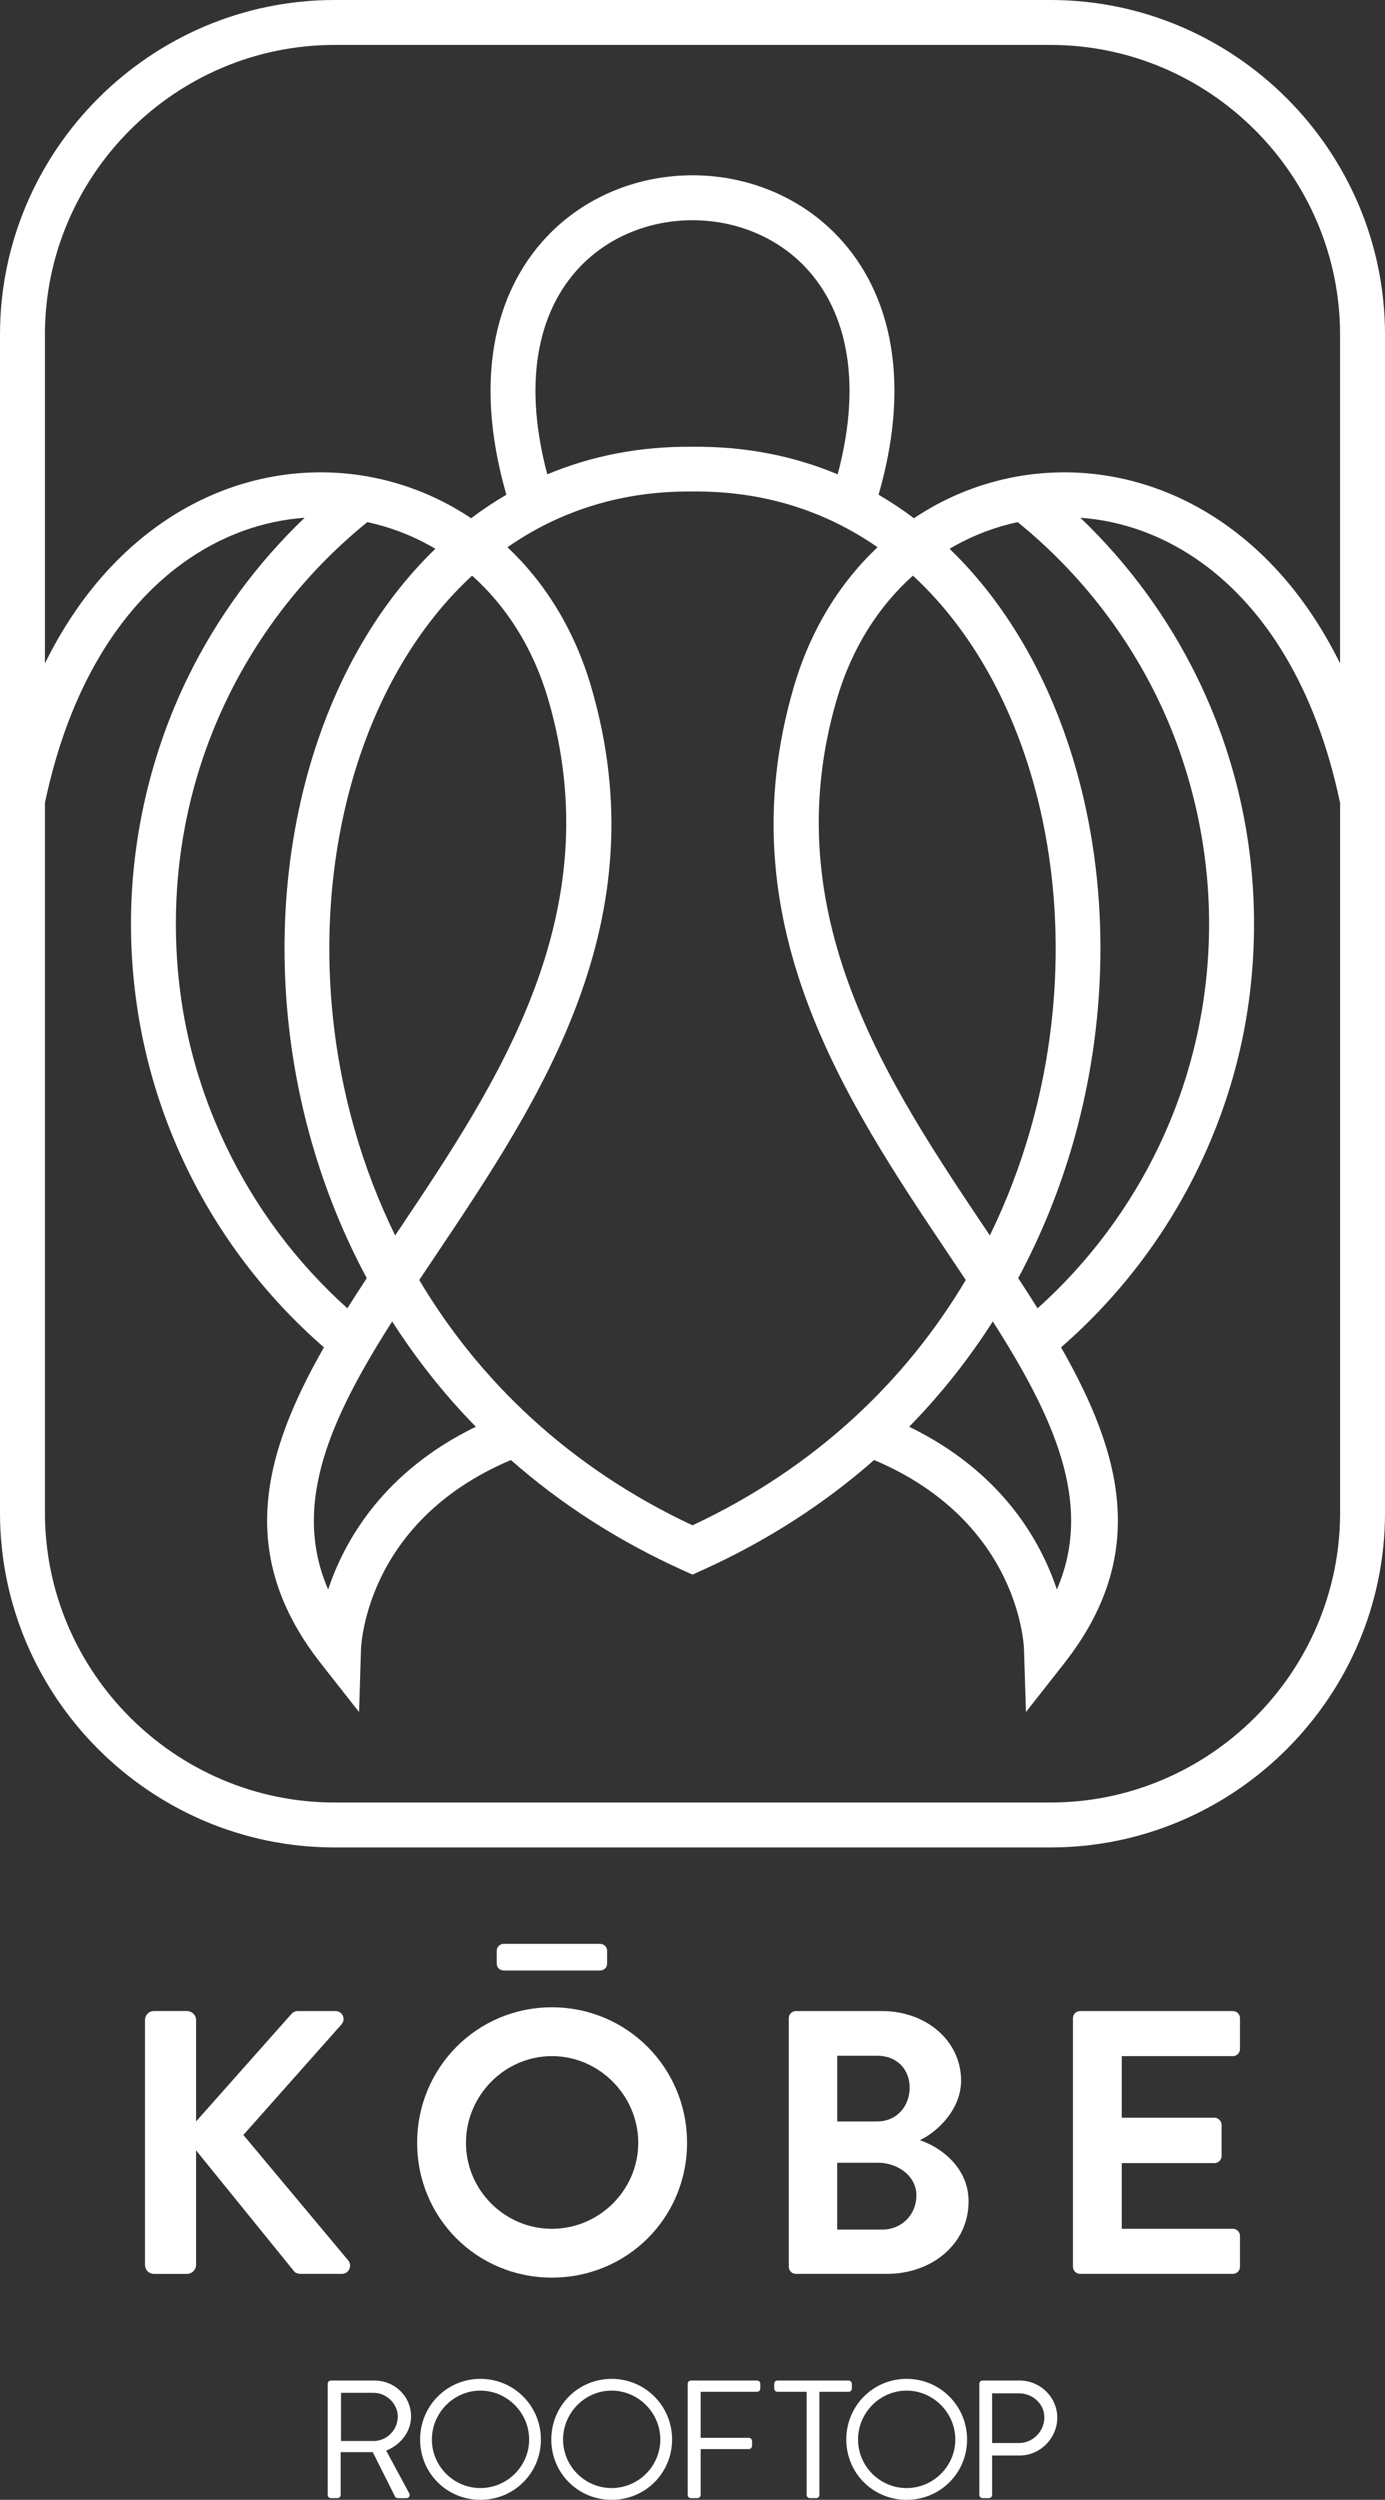 <?xml version="1.0" encoding="UTF-8"?><svg id="Layer_1" xmlns="http://www.w3.org/2000/svg" viewBox="0 0 989.38 1785.51"><rect x="0" y="0" width="989.38" height="1785.51" fill="#333333" stroke="none"/><defs><style>.cls-1{fill:#fff;}</style></defs><path class="cls-1" d="m103.59,1442.84c0-3.49,2.68-6.44,6.44-6.44h23.6c3.49,0,6.44,2.95,6.44,6.44v72.4l67.57-76.15c1.07-1.34,2.68-2.68,5.09-2.68h26.82c5.09,0,7.78,5.63,4.29,9.65l-69.99,78.84,75.08,89.83c2.68,3.49.54,9.39-4.83,9.39h-29.23c-2.68,0-4.29-1.07-4.83-1.88l-69.99-86.34v81.79c0,3.49-2.95,6.44-6.44,6.44h-23.6c-3.75,0-6.44-2.95-6.44-6.44v-174.83Z"/><path class="cls-1" d="m394.27,1433.72c53.63,0,96.53,43.17,96.53,96.8s-42.9,96.27-96.53,96.27-96.27-42.64-96.27-96.27,42.64-96.8,96.27-96.8Zm0,158.21c33.79,0,61.67-27.62,61.67-61.41s-27.89-61.94-61.67-61.94-61.41,28.16-61.41,61.94,27.62,61.41,61.41,61.41Zm-39.42-189.31v-9.12c0-2.95,2.15-5.09,5.09-5.09h68.65c2.95,0,5.09,2.15,5.09,5.09v9.12c0,2.68-2.15,4.83-5.09,4.83h-68.65c-2.95,0-5.09-2.15-5.09-4.83Z"/><path class="cls-1" d="m563.47,1441.5c0-2.68,2.15-5.09,5.09-5.09h61.41c31.91,0,56.58,21.45,56.58,49.61,0,20.65-16.89,36.74-29.5,42.64,14.21,4.56,34.86,19.04,34.86,43.71,0,30.03-25.74,51.75-58.46,51.75h-64.89c-2.95,0-5.09-2.41-5.09-5.09v-177.52Zm63.28,73.74c13.68,0,23.06-10.73,23.06-24.13s-9.39-22.79-23.06-22.79h-28.69v46.93h28.69Zm3.75,77.23c13.41,0,24.13-10.46,24.13-24.4s-13.41-23.33-27.35-23.33h-29.23v47.73h32.45Z"/><path class="cls-1" d="m766.47,1441.5c0-2.68,2.15-5.09,5.09-5.09h109.14c2.95,0,5.09,2.41,5.09,5.09v21.99c0,2.68-2.14,5.09-5.09,5.09h-79.37v43.98h66.23c2.68,0,5.09,2.41,5.09,5.09v22.26c0,2.95-2.41,5.09-5.09,5.09h-66.23v46.93h79.37c2.95,0,5.09,2.41,5.09,5.09v21.99c0,2.68-2.14,5.09-5.09,5.09h-109.14c-2.95,0-5.09-2.41-5.09-5.09v-177.52Z"/><path class="cls-1" d="m339.92,1019.06c-22.93-23.43-42.81-48.69-59.77-75.24-43.22,67.92-72.37,130.13-45.74,191.47,11.72-35.08,39.53-84.12,105.51-116.23m-2.67-607.9c-8.28,7.63-16.1,15.88-23.42,24.69-37.06,44.56-61.87,103.29-72.58,167.9-10.8,65.16-7.26,136.1,12.47,204.47,7.28,25.22,16.77,50.1,28.56,74.21l2.44-3.64c70.86-105.69,151.7-226.26,106.88-379.33-10.8-36.89-30.08-66.62-54.35-88.3Zm371.98,532.66c-16.95,26.54-36.83,51.81-59.77,75.24,65.98,32.12,93.79,81.15,105.51,116.23,26.63-61.35-2.52-123.55-45.74-191.47Zm-2.13-61.4c11.79-24.11,21.28-48.99,28.56-74.21,19.73-68.37,23.27-139.3,12.47-204.47-10.71-64.62-35.52-123.34-72.58-167.9-7.32-8.8-15.13-17.05-23.42-24.69-24.26,21.68-43.54,51.41-54.35,88.3-44.82,153.06,36.02,273.64,106.88,379.33l2.44,3.64Zm-212.41,207.06c88.69-41.58,152.87-103.98,195.21-175.24l-11.81-17.66c-74.75-111.48-160.02-238.67-111.01-406.02,12.01-41.02,33.13-74.57,59.8-99.7-36.91-25.67-81.25-40.35-132.06-39.79h-.25c-50.81-.56-95.15,14.12-132.06,39.79,26.67,25.13,47.79,58.68,59.8,99.7,49.01,167.35-36.26,294.53-111.01,406.02l-11.81,17.66c42.34,71.26,106.52,133.66,195.21,175.24Zm-78.6-900.72c-29.25,29.11-44.06,78.96-25.13,150.04,31.2-13.08,65.88-20.09,103.72-19.69,37.84-.4,72.51,6.61,103.72,19.69,18.94-71.08,4.12-120.92-25.12-150.04-21.07-20.97-49.79-31.47-78.6-31.47s-57.53,10.49-78.6,31.47Zm-167.93,745.71c4.48-7.13,9.11-14.31,13.84-21.55-16.59-30.89-29.53-63.14-39-95.93-21.08-73.06-24.87-148.82-13.34-218.38,11.62-70.11,38.82-134.16,79.59-183.19,6.88-8.27,14.13-16.11,21.76-23.47l-3.21-1.85c-14.31-8.03-29.62-13.8-45.42-17.18-41.62,33.75-75.75,76.36-99.5,124.94-23.85,48.79-37.24,103.73-37.24,161.91s12.8,110.51,35.67,158.51c21.12,44.34,50.79,83.79,86.86,116.19Zm478.82-561.55c-15.81,3.38-31.11,9.15-45.42,17.18l-3.22,1.86c7.63,7.37,14.88,15.2,21.76,23.47,40.78,49.03,67.97,113.08,79.6,183.19,11.53,69.56,7.73,145.32-13.35,218.38-9.46,32.79-22.41,65.03-39,95.93,4.74,7.24,9.37,14.42,13.85,21.56,36.06-32.4,65.74-71.84,86.86-116.18,22.87-48,35.67-101.76,35.67-158.52s-13.39-113.12-37.24-161.91c-23.75-48.58-57.88-91.19-99.5-124.94Zm230.3,200.49c-17.48-83.29-54.32-139.21-98.36-171.14-27.28-19.78-57.34-30.34-87.16-32.47,34.1,32.6,62.47,71.16,83.43,114.02,26.02,53.22,40.63,112.94,40.63,175.95s-13.93,120.08-38.8,172.3c-23.8,49.97-57.7,94.27-99.05,130.28,43.77,76.71,62.73,148.73,2.14,225.84l-27.22,34.64-1.36-44.11c0-.27-1.41-91.2-107.12-135.9-34.93,30.75-75.86,57.55-123.14,78.88l-6.58,2.97-6.58-2.97c-47.28-21.33-88.22-48.13-123.14-78.88-105.7,44.7-107.11,135.64-107.12,135.9l-1.35,44.11-27.22-34.64c-60.59-77.11-41.63-149.13,2.14-225.84-41.36-36-75.25-80.31-99.05-130.28-24.87-52.22-38.8-110.65-38.8-172.3s14.6-122.73,40.63-175.95c20.95-42.86,49.32-81.43,83.43-114.02-29.82,2.13-59.88,12.69-87.16,32.47-44.04,31.93-80.88,87.86-98.36,171.15v507.12c0,56.88,23.28,108.61,60.79,146.12,37.51,37.51,89.24,60.79,146.12,60.79h511.38c56.88,0,108.61-23.28,146.12-60.79,37.51-37.51,60.79-89.24,60.79-146.12v-507.13Zm-595.55-220.04c-25.07-87.22-5.82-149.85,31.8-187.3,27.37-27.24,64.31-40.87,101.15-40.87s73.79,13.62,101.15,40.87c37.61,37.45,56.87,100.08,31.8,187.3,8.73,5.09,17.14,10.7,25.22,16.78,4.26-2.85,8.61-5.52,13.04-8.01,32.11-18.02,68.47-26.52,105.16-24.47,36.63,2.05,73.5,14.6,106.67,38.65,30.79,22.32,58.39,54.57,79.56,97.53v-234.85c0-56.88-23.29-108.61-60.79-146.12-37.51-37.51-89.24-60.79-146.12-60.79H239c-56.89,0-108.61,23.28-146.12,60.79-37.51,37.51-60.79,89.24-60.79,146.12v234.85c21.17-42.96,48.77-75.21,79.56-97.53,33.18-24.05,70.04-36.6,106.67-38.65,36.69-2.05,73.05,6.44,105.16,24.47,4.43,2.49,8.78,5.16,13.04,8.01,8.08-6.08,16.49-11.68,25.22-16.78ZM239,0h511.38c65.74,0,125.5,26.88,168.81,70.19,43.31,43.31,70.19,103.07,70.19,168.81v841.54c0,65.74-26.88,125.5-70.19,168.81-43.31,43.31-103.06,70.19-168.81,70.19H239c-65.74,0-125.5-26.88-168.81-70.19C26.88,1206.04,0,1146.28,0,1080.54V239c0-65.74,26.88-125.5,70.19-168.81C113.5,26.88,173.26,0,239,0Z"/><path class="cls-1" d="m234.11,1702.59c0-1.2.96-2.28,2.28-2.28h31.08c14.4,0,26.16,11.28,26.16,25.56,0,11.04-7.32,20.28-17.76,24.48l16.44,30.48c.84,1.56,0,3.48-2.04,3.48h-6.12c-1.08,0-1.68-.6-1.92-1.08l-15.96-31.8h-22.92v30.6c0,1.2-1.08,2.28-2.28,2.28h-4.68c-1.32,0-2.28-1.08-2.28-2.28v-79.44Zm32.76,40.92c9.24,0,17.28-7.68,17.28-17.52,0-9.12-8.04-16.92-17.28-16.92h-23.28v34.44h23.28Z"/><path class="cls-1" d="m343.19,1699.11c24,0,43.2,19.32,43.2,43.32s-19.2,43.08-43.2,43.08-43.08-19.08-43.08-43.08,19.08-43.32,43.08-43.32Zm0,78c19.08,0,34.8-15.6,34.8-34.68s-15.72-34.92-34.8-34.92-34.68,15.84-34.68,34.92,15.6,34.68,34.68,34.68Z"/><path class="cls-1" d="m436.91,1699.11c24,0,43.2,19.32,43.2,43.32s-19.2,43.08-43.2,43.08-43.08-19.08-43.08-43.08,19.08-43.32,43.08-43.32Zm0,78c19.08,0,34.8-15.6,34.8-34.68s-15.72-34.92-34.8-34.92-34.68,15.84-34.68,34.92,15.6,34.68,34.68,34.68Z"/><path class="cls-1" d="m491.27,1702.59c0-1.2.96-2.28,2.28-2.28h47.28c1.32,0,2.28,1.08,2.28,2.28v3.48c0,1.2-.96,2.28-2.28,2.28h-40.32v32.88h34.44c1.2,0,2.28,1.08,2.28,2.28v3.48c0,1.2-1.08,2.28-2.28,2.28h-34.44v32.76c0,1.2-1.08,2.28-2.28,2.28h-4.68c-1.32,0-2.28-1.08-2.28-2.28v-79.44Z"/><path class="cls-1" d="m576.23,1708.35h-20.88c-1.32,0-2.28-1.08-2.28-2.28v-3.48c0-1.2.96-2.28,2.28-2.28h50.88c1.32,0,2.28,1.08,2.28,2.28v3.48c0,1.2-.96,2.28-2.28,2.28h-20.88v73.68c0,1.2-1.08,2.28-2.28,2.28h-4.56c-1.2,0-2.28-1.08-2.28-2.28v-73.68Z"/><path class="cls-1" d="m647.63,1699.11c24,0,43.2,19.32,43.2,43.32s-19.2,43.08-43.2,43.08-43.08-19.08-43.08-43.08,19.08-43.32,43.08-43.32Zm0,78c19.08,0,34.8-15.6,34.8-34.68s-15.72-34.92-34.8-34.92-34.68,15.84-34.68,34.92,15.6,34.68,34.68,34.68Z"/><path class="cls-1" d="m699.59,1702.59c0-1.2.96-2.28,2.28-2.28h26.52c14.76,0,26.88,12,26.88,26.52s-12.12,27-26.76,27h-19.8v28.2c0,1.2-1.08,2.28-2.28,2.28h-4.56c-1.32,0-2.28-1.08-2.28-2.28v-79.44Zm28.2,42.36c9.84,0,18.24-8.04,18.24-18.36,0-9.72-8.4-17.16-18.24-17.16h-19.08v35.52h19.08Z"/></svg>
